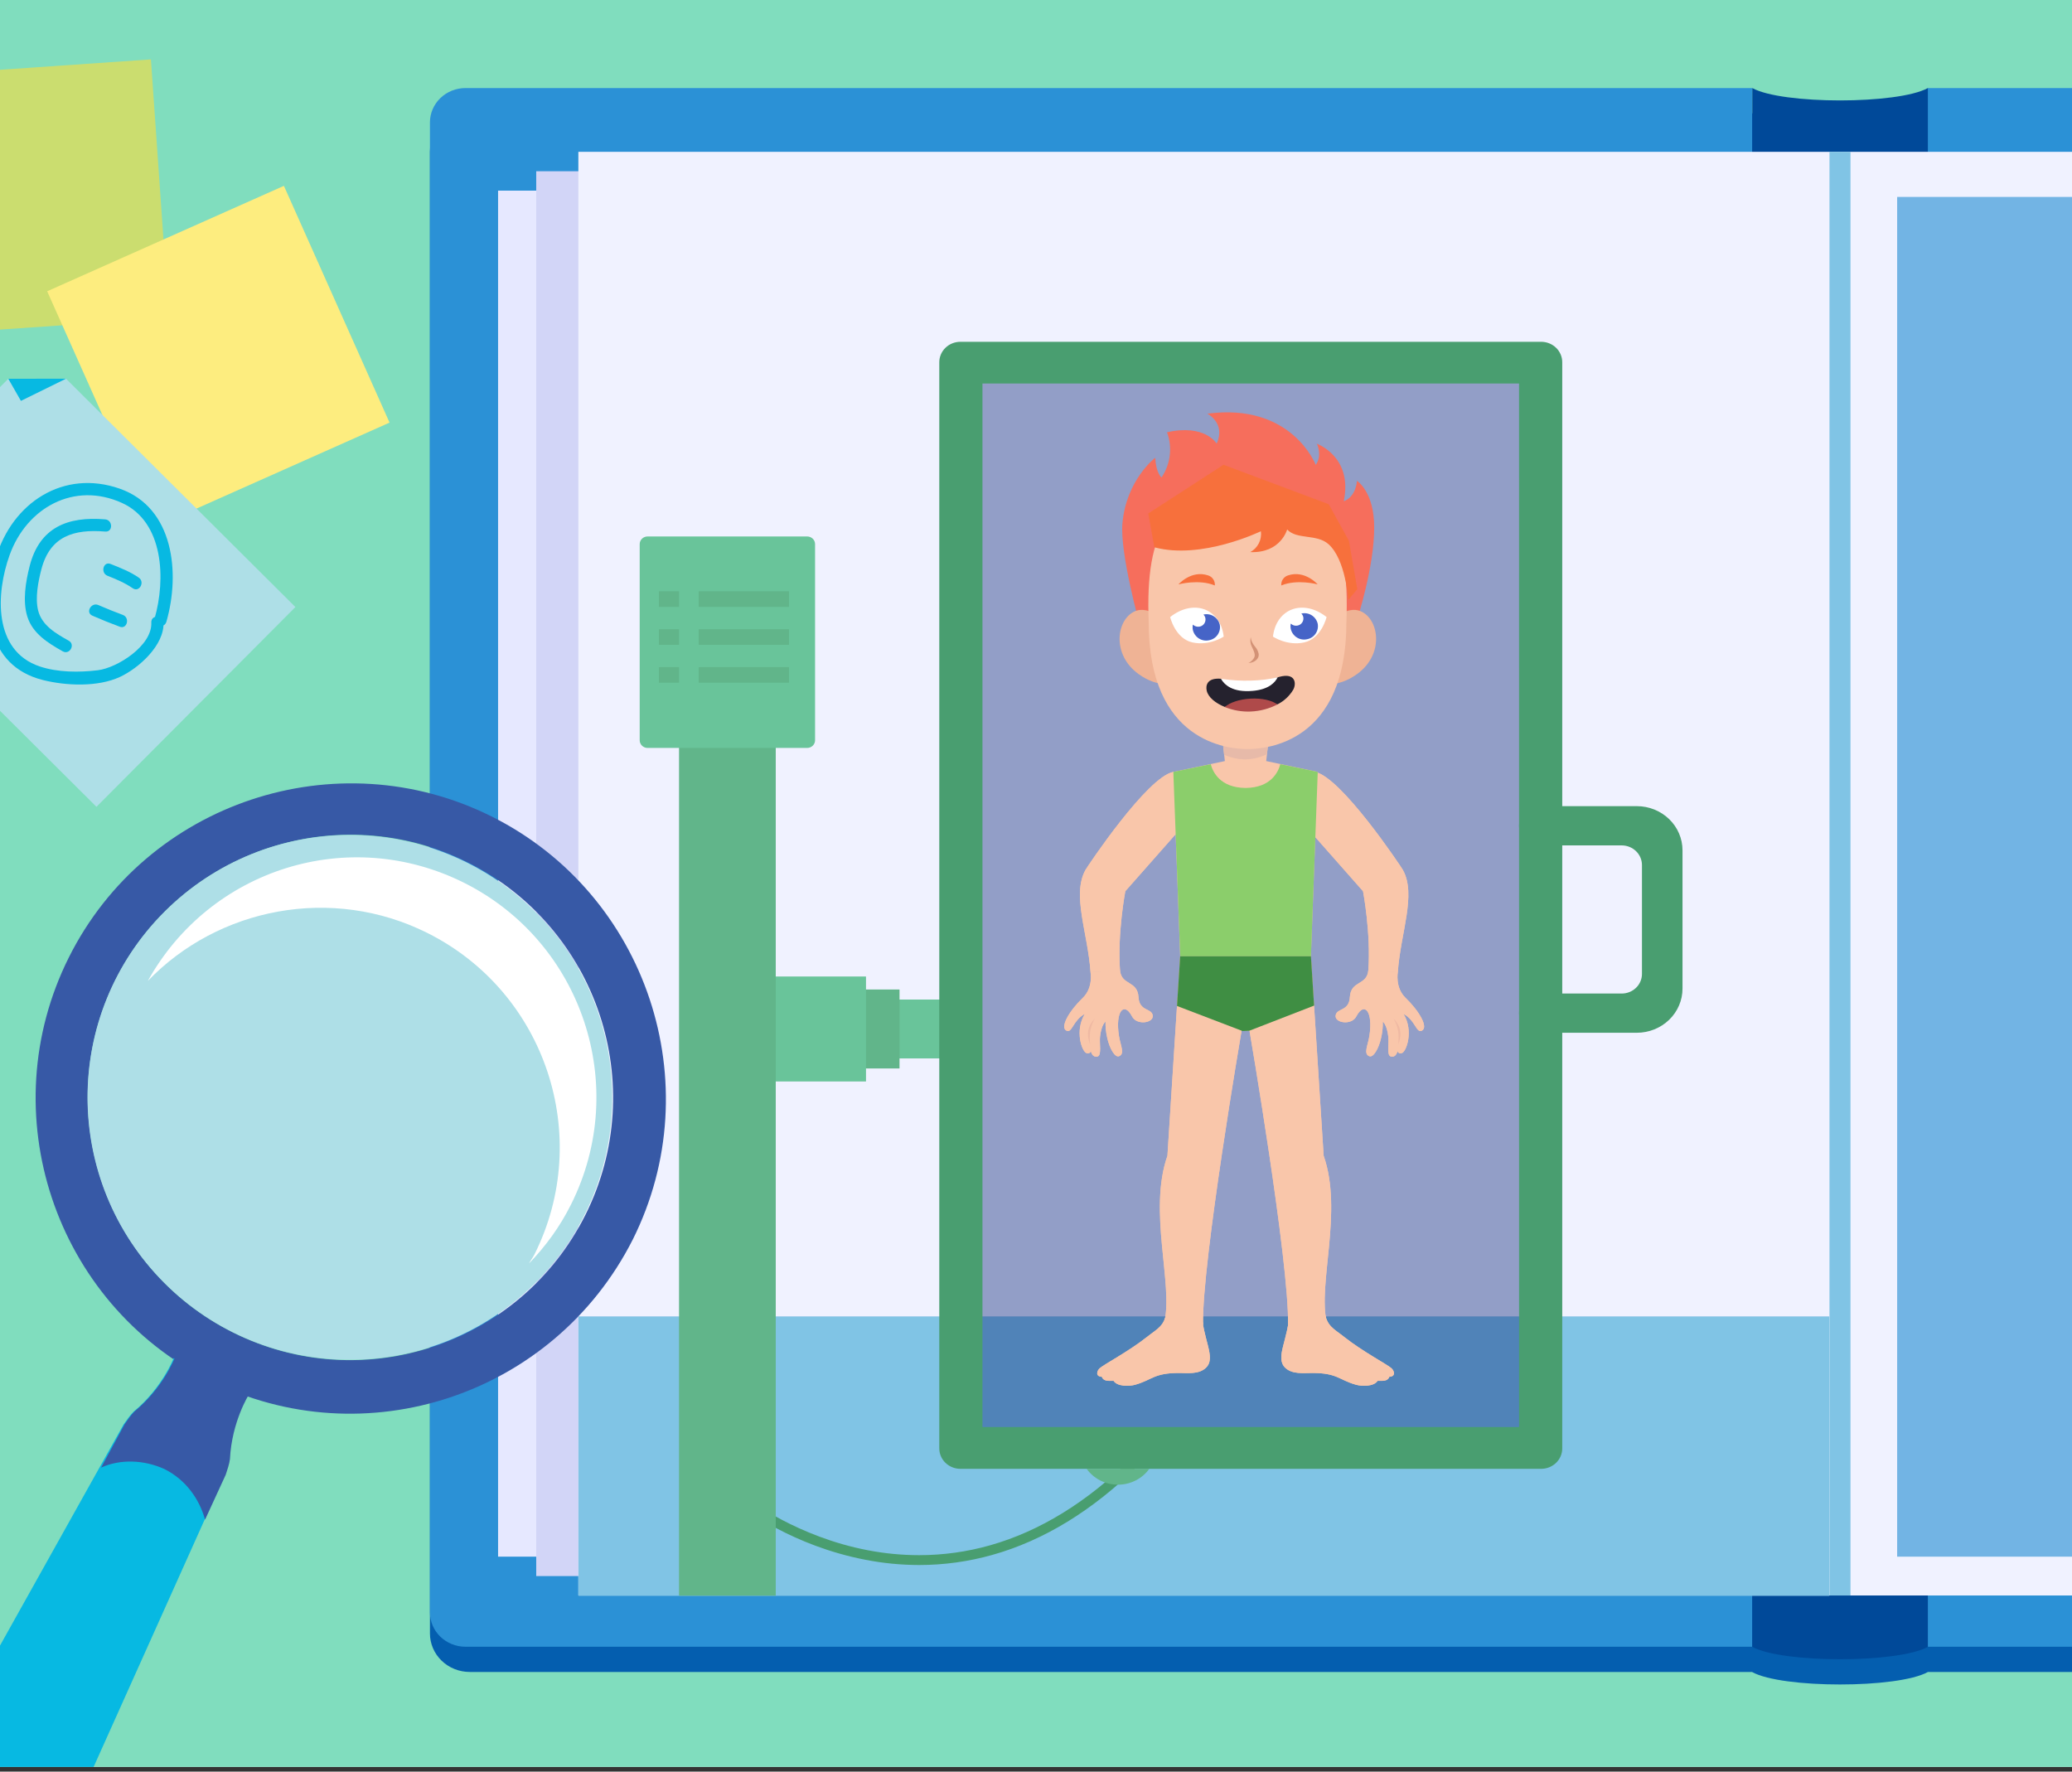 <svg width="400" height="342" viewBox="0 0 400 342" fill="none" xmlns="http://www.w3.org/2000/svg">
<rect x="0" y="0" width="400" height="342" fill="#333333" stroke="none"/>
<g clip-path="url(#clip0)">
<rect width="400" height="341.1" fill="white"/>
<g clip-path="url(#clip1)">
<rect width="400" height="341.1" fill="#80DDBE"/>
<path d="M619.725 21.871H372.134C366.348 25.054 344.053 25.054 338.281 21.871H90.689C88.65 21.871 86.694 22.654 85.252 24.049C83.81 25.443 83 27.334 83 29.306V315.333C83 317.305 83.81 319.197 85.252 320.591C86.694 321.985 88.65 322.769 90.689 322.769H338.26V322.789C344.053 325.982 366.361 325.982 372.154 322.789V322.769H619.725C621.764 322.769 623.72 321.985 625.162 320.591C626.604 319.197 627.414 317.305 627.414 315.333V29.306C627.414 27.334 626.604 25.443 625.162 24.049C623.72 22.654 621.764 21.871 619.725 21.871Z" fill="#045EAF"/>
<path d="M620.561 317.898H372.154V17H620.561C621.461 17 622.352 17.171 623.183 17.505C624.015 17.837 624.77 18.326 625.407 18.941C626.043 19.556 626.548 20.287 626.892 21.091C627.237 21.895 627.414 22.757 627.414 23.627V311.268C627.414 313.025 626.692 314.711 625.407 315.955C624.122 317.198 622.379 317.897 620.561 317.898Z" fill="#2B91D6"/>
<path d="M89.853 317.898H338.26V17H89.853C88.954 17 88.062 17.171 87.231 17.505C86.399 17.837 85.644 18.326 85.007 18.941C84.371 19.556 83.866 20.287 83.522 21.091C83.177 21.895 83 22.757 83 23.627V311.268C83 313.025 83.722 314.711 85.007 315.955C86.292 317.198 88.035 317.897 89.853 317.898Z" fill="#2B91D6"/>
<path d="M338.281 17V317.918C344.074 321.111 366.382 321.111 372.175 317.918V17C366.355 20.183 344.06 20.183 338.281 17Z" fill="#004999"/>
<path d="M331.182 36.801H96.154V300.508H331.182V36.801Z" fill="#E6E8FF"/>
<path d="M338.547 33.057H103.519V304.257H338.547V33.057Z" fill="#D2D5F7"/>
<path d="M355.207 29.308H111.654V308.003H355.207V29.308Z" fill="#F0F2FF"/>
<path d="M379.232 300.511H614.26V36.804H379.232V300.511Z" fill="#D2D5F7"/>
<path d="M371.868 304.256H606.895V33.057H371.868V304.256Z" fill="#E6E8FF"/>
<path d="M355.207 308.004L598.76 308.004V29.309L355.207 29.309V308.004Z" fill="#F0F2FF"/>
<path d="M357.235 29.308H353.183V308.003H357.235V29.308Z" fill="#80C4E5"/>
<path d="M590.493 38.017H366.247V300.512H590.493V38.017Z" fill="#72B4E4"/>
<path d="M353.134 254.176H111.671V308.045H353.134V254.176Z" fill="#72B4E4"/>
<path d="M353.134 254.176H111.671V308.045H353.134V254.176Z" fill="#80C4E5"/>
<g opacity="0.64">
<path opacity="0.64" d="M293.718 70.048H190.086C187.803 70.048 185.941 73.795 185.941 78.422V271.131C185.941 275.757 187.792 279.505 190.086 279.505H293.718C296.002 279.505 297.864 275.757 297.864 271.131V78.422C297.864 73.795 296.012 70.048 293.718 70.048Z" fill="#0C2575"/>
</g>
<path d="M185.945 192.961H167.177V204.325H185.945V192.961Z" fill="#69C49A"/>
<path d="M173.651 191.02H154.883V206.265H173.651V191.02Z" fill="#61B58A"/>
<path d="M167.18 188.512H148.413V208.774H167.18V188.512Z" fill="#69C49A"/>
<path d="M315.993 155.626H297.173C296.136 155.626 295.141 156.022 294.406 156.73C293.671 157.438 293.256 158.398 293.252 159.401C293.251 159.9 293.351 160.394 293.547 160.855C293.743 161.317 294.032 161.736 294.396 162.089C294.76 162.442 295.193 162.722 295.67 162.913C296.146 163.104 296.657 163.203 297.173 163.202H313.063C314.102 163.202 315.099 163.601 315.833 164.312C316.568 165.022 316.981 165.986 316.981 166.99V188.007C316.982 188.506 316.882 188.999 316.686 189.459C316.489 189.92 316.201 190.339 315.837 190.691C315.473 191.044 315.041 191.323 314.565 191.514C314.089 191.705 313.579 191.802 313.063 191.802H297.173C296.134 191.802 295.138 192.201 294.403 192.911C293.669 193.622 293.256 194.585 293.256 195.59C293.258 196.593 293.671 197.555 294.406 198.264C295.14 198.973 296.135 199.371 297.173 199.371H315.996C318.333 199.369 320.574 198.47 322.227 196.872C323.879 195.274 324.808 193.107 324.808 190.847V164.151C324.808 161.89 323.879 159.723 322.225 158.124C320.572 156.526 318.331 155.627 315.993 155.626Z" fill="#499E70"/>
<path d="M177.43 302.122C173.966 302.116 170.511 301.78 167.115 301.12C152.979 298.414 143.67 291.196 143.279 290.889L144.513 289.419C144.606 289.492 153.895 296.677 167.574 299.279C170.82 299.902 174.121 300.217 177.43 300.221C182.064 300.222 186.675 299.582 191.123 298.321C200.681 295.619 209.818 290.013 218.281 281.656L219.663 282.992C210.948 291.597 201.507 297.375 191.606 300.161C187.001 301.462 182.227 302.123 177.43 302.122Z" fill="#499E70"/>
<path d="M149.76 108.003H131.089V308.044H149.76V108.003Z" fill="#61B58A"/>
<path d="M297.519 65.982H185.406C184.871 65.982 184.34 66.084 183.846 66.282C183.351 66.48 182.902 66.77 182.523 67.136C182.145 67.502 181.845 67.937 181.64 68.415C181.435 68.893 181.33 69.406 181.33 69.923V279.611C181.33 280.656 181.759 281.659 182.523 282.398C183.288 283.137 184.325 283.553 185.406 283.553H297.519C298.054 283.553 298.584 283.451 299.078 283.253C299.572 283.054 300.021 282.764 300.4 282.398C300.778 282.032 301.078 281.597 301.282 281.119C301.487 280.641 301.592 280.129 301.591 279.611V69.923C301.592 69.406 301.487 68.894 301.282 68.415C301.078 67.937 300.778 67.503 300.4 67.136C300.021 66.77 299.572 66.48 299.078 66.282C298.584 66.084 298.054 65.982 297.519 65.982ZM293.259 275.492H189.665V74.042H293.252L293.259 275.492Z" fill="#499E70"/>
<path d="M209.777 283.553C210.454 284.498 211.357 285.27 212.41 285.803C213.463 286.336 214.634 286.615 215.822 286.615C217.011 286.615 218.181 286.336 219.234 285.803C220.287 285.27 221.19 284.498 221.867 283.553H209.777Z" fill="#61B58A"/>
<path d="M155.819 103.561H125.023C124.178 103.561 123.493 104.223 123.493 105.04V142.909C123.493 143.727 124.178 144.389 125.023 144.389H155.819C156.664 144.389 157.349 143.727 157.349 142.909V105.04C157.349 104.223 156.664 103.561 155.819 103.561Z" fill="#69C49A"/>
<path d="M152.323 114.142H134.885V117.148H152.323V114.142Z" fill="#61B58A"/>
<path d="M131.089 114.142H127.203V117.148H131.089V114.142Z" fill="#61B58A"/>
<path d="M131.089 121.471H127.203V124.477H131.089V121.471Z" fill="#61B58A"/>
<path d="M131.089 128.796H127.203V131.803H131.089V128.796Z" fill="#61B58A"/>
<path d="M152.323 121.471H134.885V124.477H152.323V121.471Z" fill="#61B58A"/>
<path d="M152.323 128.796H134.885V131.803H152.323V128.796Z" fill="#61B58A"/>
<path d="M271.331 192.621C269.293 190.652 269.852 187.683 269.852 187.683L264.156 187.28C263.913 190.303 260.778 189.218 260.591 192.49C260.428 195.314 258.023 194.552 257.84 196.053C257.66 197.488 260.904 197.998 261.837 196.221C263.38 193.252 265.112 195.244 264.359 199.993C264.066 201.841 263.173 203.426 264.339 203.9C265.122 204.215 266.168 202.442 266.624 200.359C266.865 199.332 266.977 198.278 266.957 197.222C266.957 197.222 267.744 197.797 268.01 200.091C268.173 201.478 267.647 203.742 268.51 203.96C269.549 204.222 269.799 202.885 269.799 202.885C269.799 202.885 269.896 203.513 270.622 203.302C271.501 203.047 272.954 198.996 270.955 195.734C273.237 196.957 273.397 199.476 274.466 198.982C275.825 198.351 274 195.19 271.331 192.621Z" fill="#F9C6AA"/>
<path d="M269.939 201.636C270.099 199.54 270.002 198.475 269.033 196.641C270.365 198.012 270.698 199.58 269.939 201.636Z" fill="#E7BAA9"/>
<path d="M253.856 149.017C258.899 149.95 270.452 167.278 270.805 167.903C273.517 172.696 270.339 180.217 269.852 187.683L264.156 187.347C264.679 180.18 263.133 172.045 263.133 172.045L253.166 160.752L251.167 151.596L253.856 149.017Z" fill="#F9C6AA"/>
<path d="M271.331 192.621C269.293 190.652 269.852 187.683 269.852 187.683L264.156 187.28C263.913 190.303 260.778 189.218 260.591 192.49C260.428 195.314 258.023 194.552 257.84 196.053C257.66 197.488 260.904 197.998 261.837 196.221C263.38 193.252 265.112 195.244 264.359 199.993C264.066 201.841 263.173 203.426 264.339 203.9C265.122 204.215 266.168 202.442 266.624 200.359C266.865 199.332 266.977 198.278 266.957 197.222C266.957 197.222 267.744 197.797 268.01 200.091C268.173 201.478 267.647 203.742 268.51 203.96C269.549 204.222 269.799 202.885 269.799 202.885C269.799 202.885 269.896 203.513 270.622 203.302C271.501 203.047 272.954 198.996 270.955 195.734C273.237 196.957 273.397 199.476 274.466 198.982C275.825 198.351 274 195.19 271.331 192.621Z" fill="#F9C6AA"/>
<path d="M269.939 201.636C270.099 199.54 270.002 198.475 269.033 196.641C270.365 198.012 270.698 199.58 269.939 201.636Z" fill="#EFB9A3"/>
<path d="M253.856 149.017C258.899 149.95 270.452 167.278 270.805 167.903C273.517 172.696 270.339 180.217 269.852 187.683L264.156 187.347C264.679 180.18 263.133 172.045 263.133 172.045L253.166 160.752L251.167 151.596L253.856 149.017Z" fill="#F9C6AA"/>
<path d="M209.044 192.621C211.086 190.652 210.526 187.683 210.526 187.683L216.219 187.28C216.462 190.303 219.597 189.218 219.787 192.49C219.947 195.314 222.352 194.552 222.538 196.053C222.715 197.488 219.47 197.998 218.541 196.221C216.995 193.252 215.266 195.244 216.016 199.993C216.309 201.841 217.205 203.426 216.036 203.9C215.256 204.215 214.207 202.442 213.751 200.359C213.51 199.332 213.398 198.278 213.417 197.222C213.417 197.222 212.631 197.797 212.365 200.091C212.205 201.478 212.728 203.742 211.868 203.96C210.826 204.222 210.579 202.885 210.579 202.885C210.579 202.885 210.483 203.513 209.756 203.302C208.874 203.047 207.425 198.996 209.423 195.734C207.138 196.957 206.978 199.476 205.909 198.982C204.55 198.351 206.379 195.19 209.044 192.621Z" fill="#F9C6AA"/>
<path d="M210.436 201.636C210.276 199.54 210.373 198.475 211.342 196.641C210.01 198.012 209.677 199.58 210.436 201.636Z" fill="#E7BAA9"/>
<path d="M226.519 149.017C221.476 149.95 209.926 167.278 209.57 167.903C206.858 172.696 210.036 180.217 210.526 187.683L216.219 187.347C215.696 180.18 217.242 172.045 217.242 172.045L227.209 160.752L229.208 151.596L226.519 149.017Z" fill="#F9C6AA"/>
<path d="M209.044 192.621C211.086 190.652 210.526 187.683 210.526 187.683L216.219 187.28C216.462 190.303 219.597 189.218 219.787 192.49C219.947 195.314 222.352 194.552 222.538 196.053C222.715 197.488 219.47 197.998 218.541 196.221C216.995 193.252 215.266 195.244 216.016 199.993C216.309 201.841 217.205 203.426 216.036 203.9C215.256 204.215 214.207 202.442 213.751 200.359C213.51 199.332 213.398 198.278 213.417 197.222C213.417 197.222 212.631 197.797 212.365 200.091C212.205 201.478 212.728 203.742 211.868 203.96C210.826 204.222 210.579 202.885 210.579 202.885C210.579 202.885 210.483 203.513 209.756 203.302C208.874 203.047 207.425 198.996 209.423 195.734C207.138 196.957 206.978 199.476 205.909 198.982C204.55 198.351 206.379 195.19 209.044 192.621Z" fill="#F9C6AA"/>
<path d="M210.436 201.636C210.276 199.54 210.373 198.475 211.342 196.641C210.01 198.012 209.677 199.58 210.436 201.636Z" fill="#EFB9A3"/>
<path d="M226.519 149.017C221.476 149.95 209.926 167.278 209.57 167.903C206.858 172.696 210.036 180.217 210.526 187.683L216.219 187.347C215.696 180.18 217.242 172.045 217.242 172.045L227.209 160.752L229.208 151.596L226.519 149.017Z" fill="#F9C6AA"/>
<path d="M254.388 149.017L244.444 146.924L245.247 139.803H240.467H240.454H235.67L236.459 146.924L226.512 149.017L227.831 184.576H253.069L254.388 149.017Z" fill="#F9C6AA"/>
<path d="M255.698 253.133C256.151 256.062 257.41 256.438 259.552 258.134C263.023 260.885 267.814 263.398 268.63 264.14C269.183 264.647 269.496 265.735 268.197 265.789C268.197 265.789 268.087 266.575 266.801 266.575H265.941C265.248 267.657 263.01 267.67 261.774 267.321C258.443 266.38 258.183 265.05 253.333 265.05C251.667 265.05 249.502 265.342 248.146 264.076C246.02 262.088 248.835 258.494 248.915 253.133H255.698Z" fill="#F9C6AA"/>
<path d="M225.226 253.133C224.77 256.062 223.514 256.438 221.372 258.134C217.898 260.885 213.107 263.398 212.294 264.14C211.741 264.647 211.425 265.735 212.724 265.789C212.724 265.789 212.834 266.575 214.123 266.575H214.983C215.676 267.657 217.911 267.67 219.147 267.321C222.478 266.38 222.741 265.05 227.591 265.05C229.257 265.05 231.422 265.342 232.775 264.076C234.904 262.088 232.085 258.494 232.009 253.133H225.226Z" fill="#F9C6AA"/>
<path d="M255.531 223.112L253.069 184.576H227.835L225.373 223.112C221.606 233.83 226.542 247.967 224.77 255.263L232.249 255.723C232.009 243.729 239.691 198.959 239.691 198.959H241.213C241.213 198.959 248.899 243.722 248.655 255.723L256.134 255.263C254.362 247.964 259.299 233.83 255.531 223.112Z" fill="#F9C6AA"/>
<path d="M253.073 184.576H227.835L227.222 194.199L239.871 199.036L241.213 198.966L253.682 194.129L253.073 184.576Z" fill="#3F8E43"/>
<path d="M255.698 253.133C256.151 256.062 257.41 256.438 259.552 258.134C263.023 260.885 267.814 263.398 268.63 264.14C269.183 264.647 269.496 265.735 268.197 265.789C268.197 265.789 268.087 266.575 266.801 266.575H265.941C265.248 267.657 263.01 267.67 261.774 267.321C258.443 266.38 258.183 265.05 253.333 265.05C251.667 265.05 249.502 265.342 248.146 264.076C246.02 262.088 248.835 258.494 248.915 253.133H255.698Z" fill="#F9C6AA"/>
<path d="M225.226 253.133C224.77 256.062 223.514 256.438 221.372 258.134C217.898 260.885 213.107 263.398 212.294 264.14C211.741 264.647 211.425 265.735 212.724 265.789C212.724 265.789 212.834 266.575 214.123 266.575H214.983C215.676 267.657 217.911 267.67 219.147 267.321C222.478 266.38 222.741 265.05 227.591 265.05C229.257 265.05 231.422 265.342 232.775 264.076C234.904 262.088 232.085 258.494 232.009 253.133H225.226Z" fill="#F9C6AA"/>
<path d="M255.531 223.112L253.069 184.576H227.835L225.373 223.112C221.606 233.83 226.542 247.967 224.77 255.263L232.249 255.723C232.009 243.729 239.691 198.959 239.691 198.959H241.213C241.213 198.959 248.899 243.722 248.655 255.723L256.134 255.263C254.362 247.964 259.299 233.83 255.531 223.112Z" fill="#F9C6AA"/>
<path d="M253.073 184.576H227.835L227.222 194.199L239.871 199.036L241.213 198.966L253.682 194.129L253.073 184.576Z" fill="#3F8E43"/>
<path d="M254.391 149.017L247.169 147.525C246.776 148.98 245.407 152.066 240.454 152.114C235.497 152.066 234.124 148.98 233.734 147.525L226.512 149.017L227.845 184.577H253.082L254.391 149.017Z" fill="#8BCE6B"/>
<path d="M245.248 139.803L244.581 145.594C243.291 146.227 241.881 146.57 240.447 146.602C239.019 146.594 237.609 146.282 236.31 145.685L235.66 139.803H245.248Z" fill="#E7BAA9"/>
<path d="M261.967 92.824C261.634 96.182 259.419 96.75 259.419 96.75C261.214 88.138 254.222 85.666 254.222 85.666C254.222 85.666 255.351 87.869 254.002 89.744C254.002 89.744 249.392 77.689 233.075 79.862C233.075 79.862 236.69 81.696 234.877 85.639C234.877 85.639 232.619 81.787 225.29 83.453C225.82 84.883 226.001 86.421 225.818 87.937C225.634 89.453 225.092 90.901 224.237 92.162C224.237 92.162 223.195 91.453 223.015 88.37C223.015 88.37 217.428 92.622 216.685 101.026C216.179 106.857 220.037 120.624 220.037 120.624L262.011 119.546C262.011 119.546 265.292 109.507 265.292 101.825C265.299 94.906 261.967 92.824 261.967 92.824Z" fill="#F66E5C"/>
<path d="M263.006 118.152C259.725 116.369 255.964 120.883 255.964 120.883L254.928 131.897C254.928 131.897 258.06 132.965 261.997 130.116C267.124 126.405 266.288 119.933 263.006 118.152Z" fill="#EFB395"/>
<path d="M218.788 118.152C215.506 119.933 214.67 126.405 219.787 130.116C223.725 132.965 226.856 131.897 226.856 131.897L225.82 120.883C225.82 120.883 222.069 116.369 218.788 118.152Z" fill="#EFB395"/>
<path d="M240.884 94.705C225.68 94.688 221.056 101.993 221.756 120.114C221.756 143.29 237.046 144.607 240.837 144.607C244.628 144.607 259.922 143.303 259.922 120.141C260.625 102.03 256.091 94.728 240.884 94.705Z" fill="#F9C6AA"/>
<path d="M241.779 124.068C241.605 123.752 241.497 123.384 241.465 123C241.34 123.477 241.354 123.996 241.506 124.461C241.694 125.016 242.121 125.567 242.223 126.393C242.308 127.071 241.523 127.756 241 128C242.261 127.943 243.192 127.083 242.966 126.135C242.708 125.074 242.238 124.964 241.779 124.068Z" fill="#D39276"/>
<path d="M225.899 119.123C225.899 119.123 226.862 123.285 230.213 124.02C233.505 124.742 236.236 122.895 236.236 122.895C235.607 117.447 230.377 115.569 225.899 119.123Z" fill="white"/>
<path d="M245.744 122.895C245.744 122.895 248.475 124.742 251.767 124.02C255.118 123.285 256.097 119.123 256.097 119.123C251.597 115.569 246.393 117.447 245.744 122.895Z" fill="white"/>
<path d="M233.228 111.082C229.967 109.987 227.502 112.812 227.502 112.812C227.502 112.812 231.45 111.74 234.524 113.023C234.563 112.599 234.455 112.174 234.218 111.821C233.982 111.467 233.633 111.206 233.228 111.082Z" fill="#F7703C"/>
<path d="M248.646 111.082C248.242 111.207 247.893 111.468 247.658 111.821C247.422 112.175 247.315 112.599 247.353 113.023C250.428 111.74 254.376 112.812 254.376 112.812C254.376 112.812 251.907 109.987 248.646 111.082Z" fill="#F7703C"/>
<path d="M232.339 118.636H232.322C232.508 118.82 232.638 119.053 232.696 119.308C232.733 119.49 232.734 119.678 232.698 119.86C232.662 120.043 232.591 120.216 232.488 120.37C232.385 120.525 232.252 120.657 232.098 120.758C231.944 120.86 231.771 120.93 231.59 120.964C231.358 121.01 231.118 120.999 230.891 120.932C230.664 120.865 230.457 120.743 230.287 120.578C230.21 120.925 230.21 121.285 230.287 121.632C230.45 122.307 230.868 122.89 231.452 123.258C232.036 123.625 232.74 123.747 233.412 123.597C233.746 123.539 234.065 123.414 234.351 123.23C234.636 123.046 234.882 122.806 235.075 122.524C235.267 122.242 235.401 121.925 235.47 121.59C235.538 121.255 235.54 120.91 235.474 120.574C235.307 119.902 234.885 119.322 234.299 118.96C233.713 118.597 233.009 118.481 232.339 118.636Z" fill="#4664C7"/>
<path d="M251.24 118.441H251.22C251.407 118.624 251.538 118.857 251.597 119.113C251.634 119.295 251.634 119.483 251.598 119.665C251.561 119.847 251.49 120.02 251.386 120.174C251.283 120.328 251.15 120.46 250.996 120.561C250.842 120.663 250.669 120.732 250.488 120.766C250.256 120.813 250.017 120.804 249.791 120.737C249.564 120.67 249.357 120.548 249.188 120.383C249.112 120.729 249.112 121.088 249.188 121.434C249.35 122.109 249.768 122.693 250.352 123.061C250.936 123.429 251.64 123.552 252.313 123.402C252.647 123.344 252.967 123.219 253.252 123.035C253.538 122.851 253.784 122.611 253.977 122.329C254.169 122.047 254.304 121.73 254.373 121.395C254.442 121.06 254.444 120.715 254.378 120.379C254.21 119.707 253.788 119.127 253.201 118.765C252.615 118.403 251.911 118.287 251.24 118.441Z" fill="#4664C7"/>
<path d="M256.514 97.338L236.193 89.72L221.672 99.125L222.848 105.648C231.963 108.13 243.416 102.551 243.416 102.551C243.523 103.355 243.384 104.172 243.015 104.893C242.647 105.614 242.068 106.203 241.357 106.582C247.253 106.823 248.486 102.215 248.486 102.215C250.351 104.23 254.176 103.025 256.451 105.036C259.825 108.019 260.278 115.835 260.278 115.835L262.027 113.732L260.412 104.408L256.514 97.338Z" fill="#F7703C"/>
<path d="M246.97 130.667L246.666 130.748C245.041 131.161 243.262 132.569 241.36 132.606C239.617 132.636 238.272 131.934 236.749 131.702C236.566 131.675 235.876 131.06 235.713 131.03C232.928 130.808 232.752 132.414 232.958 133.334C233.245 134.614 234.644 135.739 236.436 136.472C236.436 136.472 239.671 135.625 241.336 135.531C243.425 135.407 246.606 135.981 246.606 135.981C247.876 135.348 248.937 134.361 249.665 133.136C250.304 131.967 250.114 129.798 246.97 130.667Z" fill="#25222E"/>
<path d="M236.233 131.107C236.046 131.081 235.877 131.064 235.71 131.05C236.32 132.102 237.855 133.737 241.859 133.371C244.941 133.096 246.17 131.752 246.663 130.738C243.548 131.534 239.414 131.564 236.233 131.107Z" fill="white"/>
<path d="M241.394 134.869C239.248 134.99 237.396 135.632 236.44 136.485C238.031 137.133 239.742 137.431 241.457 137.358C243.25 137.282 245.005 136.817 246.604 135.995C245.574 135.209 243.602 134.745 241.394 134.869Z" fill="#AF4A4A"/>
<path d="M122.154 239.296C137.131 209.33 124.914 172.62 94.939 157.632C64.984 142.644 28.273 154.861 13.285 184.836C-1.703 214.812 10.514 251.502 40.48 266.5C70.445 281.478 106.943 269.332 122.154 239.296ZM44.95 257.216C19.93 244.696 9.766 214.185 22.286 189.165C34.806 164.145 65.317 153.981 90.338 166.501C115.358 179.021 125.521 209.533 113.001 234.553C100.491 259.563 69.97 269.736 44.95 257.216Z" fill="#3759A6"/>
<path d="M31.732 247.66C51.51 267.437 83.576 267.437 103.353 247.66C123.131 227.882 123.131 195.816 103.353 176.038C83.576 156.26 51.51 156.26 31.732 176.038C11.954 195.816 11.954 227.882 31.732 247.66Z" fill="#AEDFE7"/>
<path d="M82.5 180.103C105.315 191.511 114.589 219.353 103.171 242.178C102.898 242.734 102.413 243.341 102.14 243.897C105.366 240.53 108.056 236.889 110.251 232.49C121.668 209.664 112.405 181.833 89.579 170.415C67.31 159.27 40.571 167.725 28.536 189.367C42.158 175.219 64.084 170.89 82.5 180.103Z" fill="white"/>
<path d="M43.362 284.775C43.706 283.744 44.049 282.712 44.181 281.751C44.525 274.53 47.822 269.312 47.822 269.312L42.603 266.703L41.501 266.147L39.852 265.327L36.828 263.821L33.532 262.162C33.532 262.162 31.337 267.937 25.765 272.538C25.077 273.226 24.46 274.126 23.843 275.006L-18.936 351.563C-23.133 358.915 -20.25 368.269 -12.625 371.91C-5 375.551 4.011 372.325 7.45 364.76L43.362 284.775Z" fill="#07B9E2"/>
<path d="M31.752 283.602C35.878 285.665 38.477 289.377 39.589 293.361L43.574 284.704C43.918 283.673 44.262 282.641 44.393 281.68C44.737 274.46 48.034 269.241 48.034 269.241L42.816 266.632L41.713 266.076L40.065 265.257L37.041 263.75L33.744 262.091C33.744 262.091 31.549 267.866 25.977 272.467C25.289 273.155 24.672 274.055 24.056 274.935L19.515 283.319C23.095 281.68 27.696 281.751 31.752 283.602Z" fill="#3759A6"/>
<path d="M-17.308 64.817L32.617 61.382L29.136 11.469L-20.789 14.903L-17.308 64.817Z" fill="#CBDD6F"/>
<path d="M29.504 101.934L75.204 81.583L54.806 35.877L9.106 56.228L29.504 101.934Z" fill="#FDED7F"/>
<path d="M12.745 73.107L57.029 117.188L18.623 155.754L-31.251 106.111L1.601 73.122C5.951 73.115 8.39 73.11 12.745 73.107Z" fill="#AEDFE7"/>
<path d="M12.745 73.107L1.602 73.122L4.039 77.388L12.745 73.107Z" fill="#07B9E2"/>
<path d="M26.794 111.512C25.106 110.346 23.236 109.623 21.343 108.868C19.938 108.312 19.354 110.599 20.743 111.147C22.455 111.825 24.105 112.512 25.625 113.562C26.885 114.427 28.037 112.369 26.794 111.512Z" fill="#07B9E2"/>
<path d="M23.719 118.71C22.125 118.117 20.547 117.484 18.991 116.804C17.61 116.2 16.442 118.25 17.831 118.854C19.576 119.618 21.344 120.327 23.127 120.989C24.539 121.521 25.123 119.235 23.719 118.71Z" fill="#07B9E2"/>
<path d="M20.301 100.259C13.085 99.657 7.631 101.792 5.722 109.291C4.959 112.295 4.33 116.02 5.278 119.034C6.308 122.322 9.283 124.14 12.114 125.74C13.435 126.485 14.603 124.435 13.275 123.689C10.831 122.313 8.071 120.76 7.352 117.814C6.764 115.392 7.369 112.272 7.991 109.891C9.662 103.504 14.246 102.111 20.322 102.617C21.839 102.739 21.802 100.382 20.301 100.259Z" fill="#07B9E2"/>
<path d="M32.121 120.028C34.823 110.641 33.558 97.988 23.117 94.337C12.218 90.528 2.335 97.088 -0.791 107.706C-3.563 117.124 -2.738 128.518 8.297 131.281C12.771 132.404 18.891 132.65 23.122 130.695C26.815 128.991 31.761 124.528 31.565 120.145C31.499 118.629 29.144 118.658 29.21 120.174C29.415 124.675 22.613 128.933 18.889 129.388C15.267 129.834 11.121 129.815 7.652 128.648C-1.322 125.624 -0.823 114.575 1.864 107.13C5.15 98.019 14.304 92.891 23.552 97.091C31.646 100.762 32.02 111.871 29.837 119.428C29.423 120.895 31.7 121.487 32.121 120.028Z" fill="#07B9E2"/>
</g>
</g>
<defs>
<clipPath id="clip0">
<rect width="400" height="341.1" fill="white"/>
</clipPath>
<clipPath id="clip1">
<rect width="400" height="341.1" fill="white"/>
</clipPath>
</defs>
</svg>
